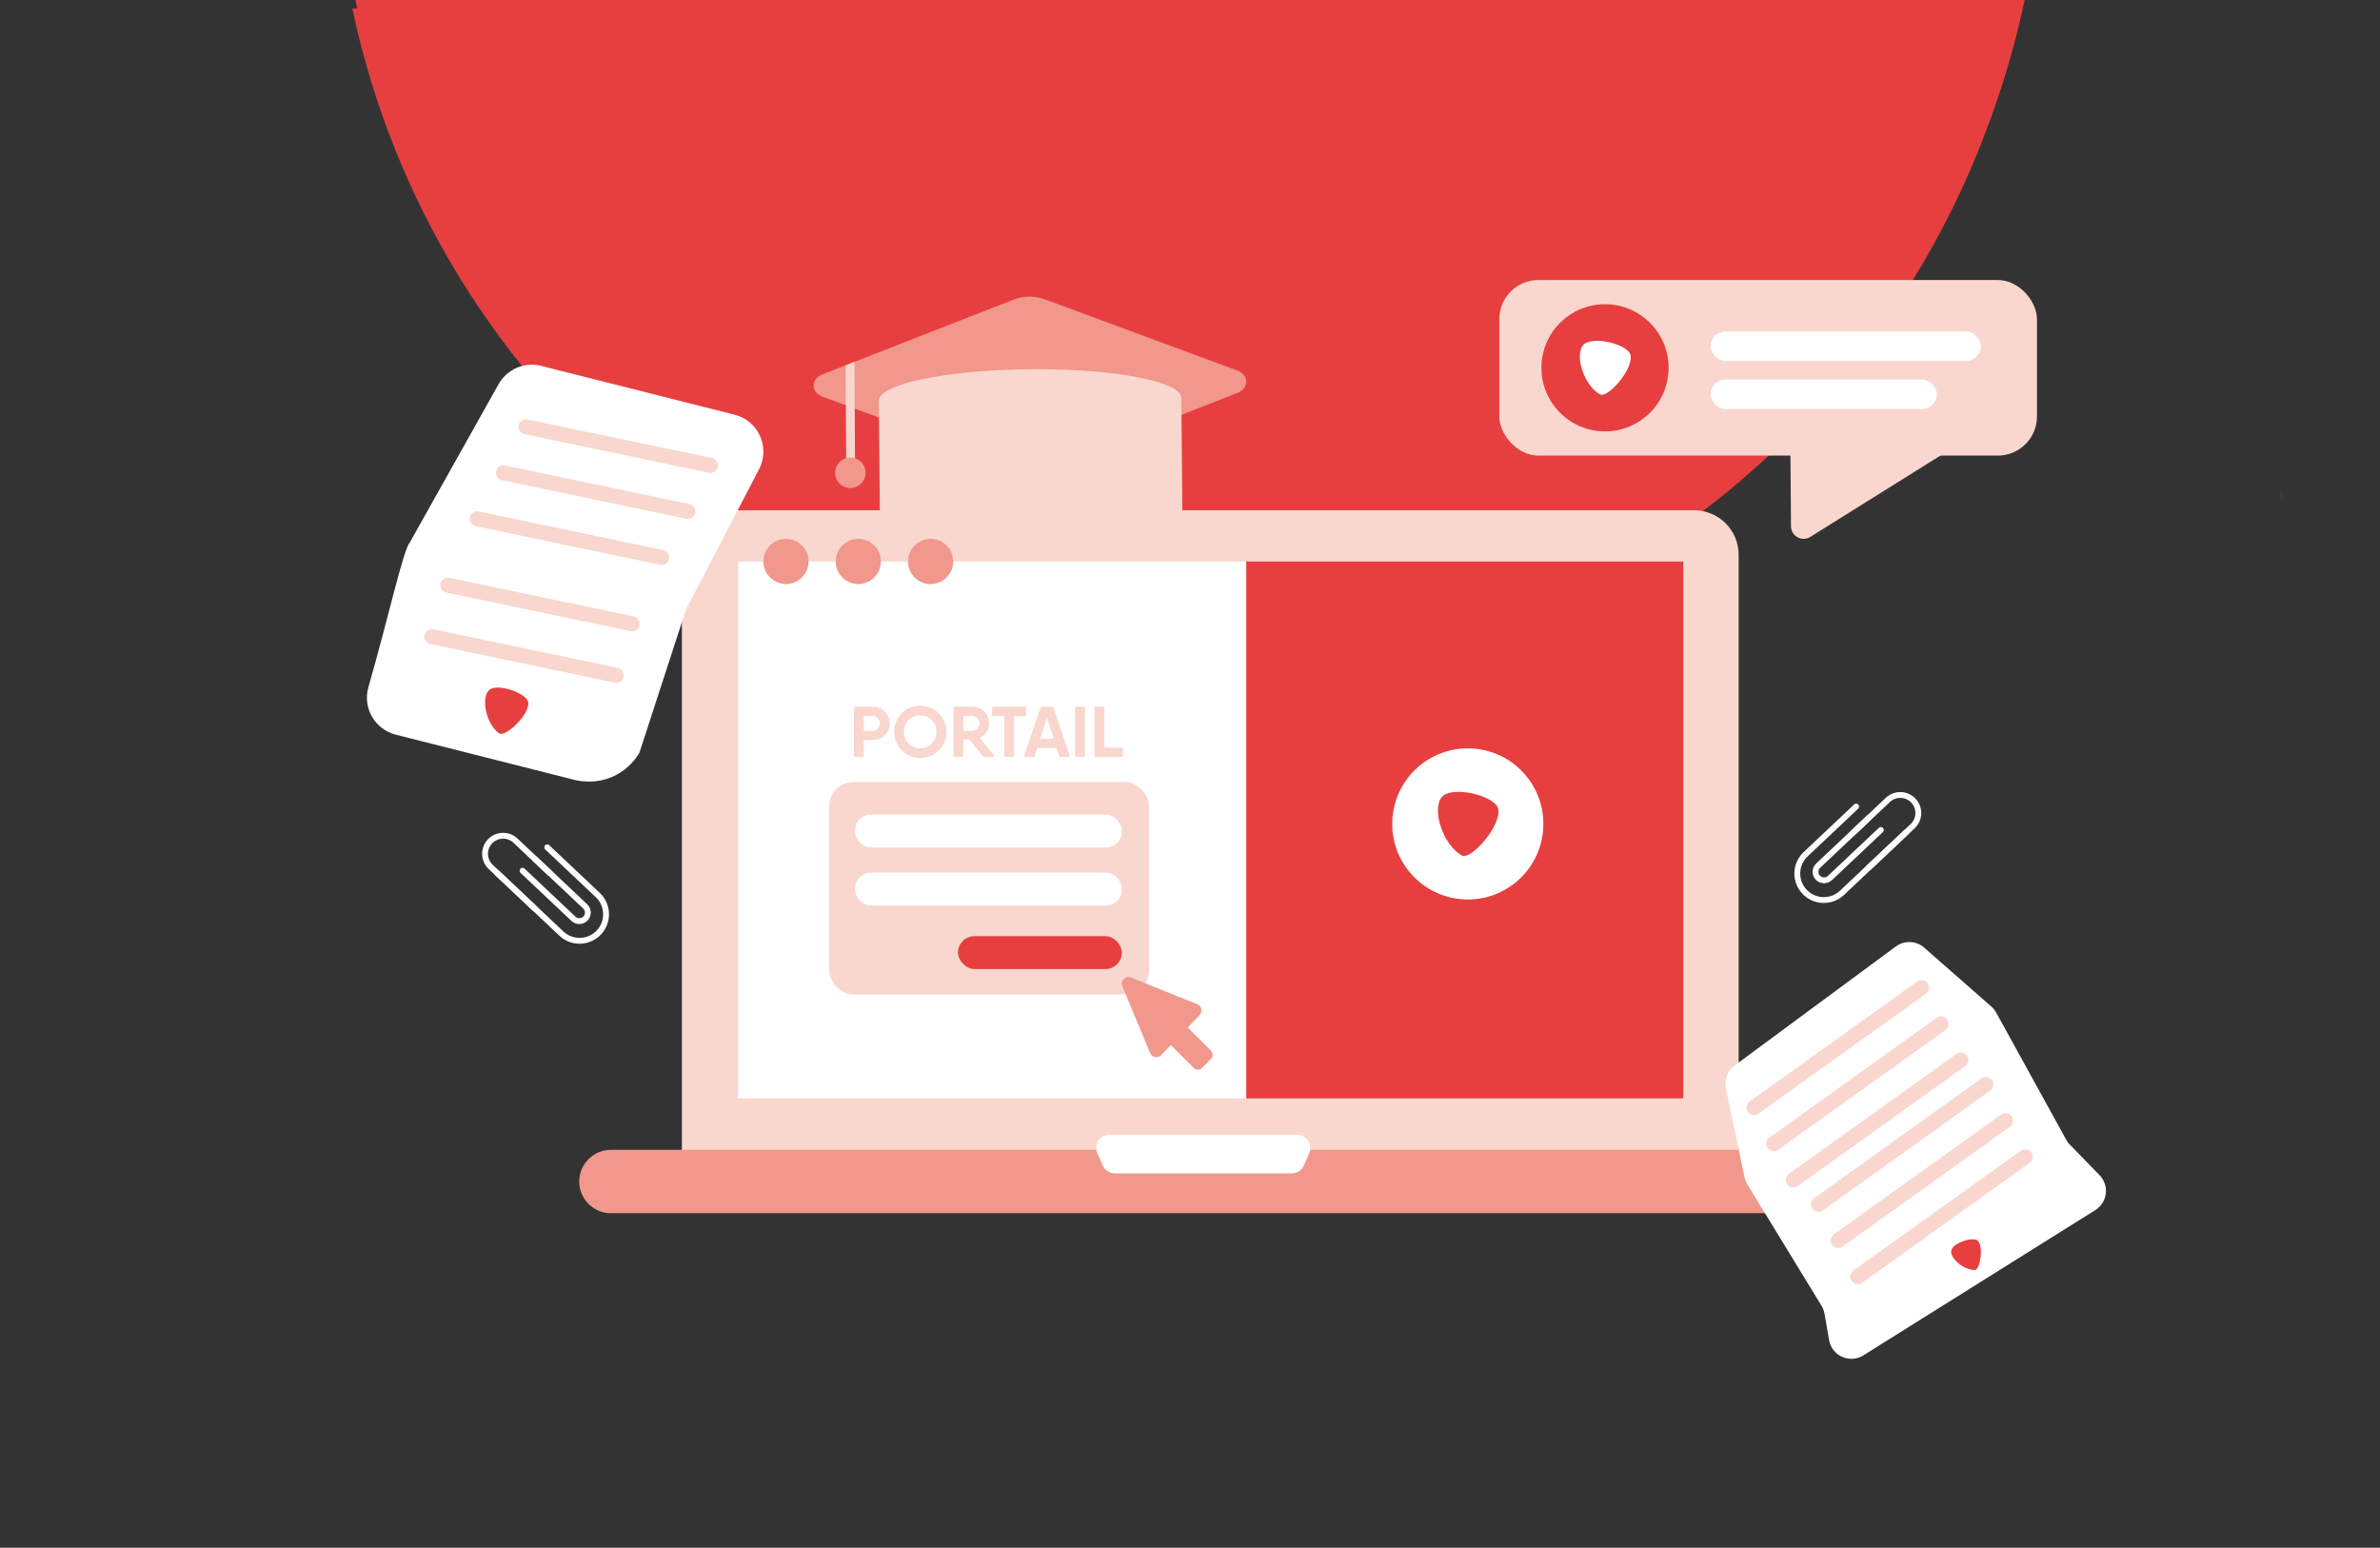 <?xml version="1.0" encoding="utf-8"?>
<svg xmlns="http://www.w3.org/2000/svg" viewBox="0 0 2848 1852">
  <rect x="0" y="0" width="2848" height="1852" fill="#333333" stroke="none"/>
  <defs>
    <style>
      .cls-1 {
        fill: #f9d7ce;
      }

      .cls-1, .cls-2, .cls-3, .cls-4 {
        stroke-width: 0px;
      }

      .cls-2 {
        fill: #e73f40;
      }

      .cls-3 {
        fill: #f1978b;
      }

      .cls-5 {
        stroke: #f9d7ce;
        stroke-width: 18px;
      }

      .cls-5, .cls-6 {
        fill: none;
        stroke-linecap: round;
        stroke-linejoin: round;
      }

      .cls-4 {
        fill: #fff;
      }

      .cls-6 {
        stroke: #fff;
        stroke-width: 7px;
      }
    </style>
  </defs>
  <g id="Calque_1" data-name="Calque 1">
    <path class="cls-2" d="M425.24,0c97.36,462.28,507.52,809.33,998.76,809.33C1915.24,809.33,2325.41,462.28,2422.76,0H425.24Z"/>
  </g>
  <g id="Calque_2" data-name="Calque 2">
    <g>
      <path class="cls-6" d="M2281.21,995.72l-77.01,72.63c-12.74,12.02-32.82,11.43-44.83-1.32-12.02-12.74-11.43-32.82,1.31-44.84,9.61-9.06,50.86-47.96,60.47-57.03"/>
      <path class="cls-6" d="M2236.3,1038.07l52.47-49.48c8.68-8.19,9.08-21.86.9-30.54-8.19-8.68-21.86-9.08-30.54-.9-6.55,6.18-34.65,32.67-41.2,38.85"/>
      <path class="cls-6" d="M2250.69,993.16l-60.94,57.47c-4.1,3.87-10.56,3.68-14.43-.42-3.87-4.1-3.68-10.56.42-14.43,3.09-2.92,57.04-53.79,60.13-56.71"/>
    </g>
    <path class="cls-2" d="M421.63,10.11c97.36,462.28,507.52,809.33,998.76,809.33,491.25,0,901.41-347.04,998.76-809.33H421.63Z"/>
    <g>
      <path class="cls-1" d="M2027.34,1436H869.19c-29.38,0-53.19-23.82-53.19-53.19v-719.01c0-29.38,23.82-53.2,53.19-53.2h1158.15c29.38,0,53.2,23.82,53.2,53.2v719.01c0,29.38-23.82,53.19-53.2,53.19"/>
      <path class="cls-3" d="M2151.04,1451.74H731.05c-20.86,0-37.93-17.07-37.93-37.93s17.07-37.93,37.93-37.93h1419.99c20.86,0,37.93,17.07,37.93,37.93s-17.07,37.93-37.93,37.93"/>
      <path class="cls-4" d="M1545.79,1404.08h-211.76c-6.25,0-11.9-3.68-14.43-9.39l-6.45-14.53c-4.63-10.44,3.01-22.19,14.43-22.19h224.65c11.42,0,19.06,11.75,14.43,22.19l-6.44,14.53c-2.53,5.71-8.19,9.39-14.43,9.39"/>
    </g>
    <rect class="cls-4" x="883.22" y="671.83" width="1131.01" height="642.56"/>
    <g>
      <path class="cls-4" d="M2727.43,584.94h0c1.84,4.95,2.69,9.35,3.12,12.6l.67,4.51-.67-4.51c-.29-2.58-.99-7.2-3.12-12.6"/>
      <path class="cls-3" d="M967.56,671.83c0,14.93-12.1,27.03-27.03,27.03s-27.03-12.1-27.03-27.03,12.1-27.03,27.03-27.03,27.03,12.1,27.03,27.03"/>
      <path class="cls-3" d="M1054.09,671.83c0,14.93-12.1,27.03-27.03,27.03s-27.03-12.1-27.03-27.03,12.1-27.03,27.03-27.03,27.03,12.1,27.03,27.03"/>
      <path class="cls-3" d="M1140.61,671.83c0,14.93-12.1,27.03-27.03,27.03s-27.03-12.1-27.03-27.03,12.1-27.03,27.03-27.03,27.03,12.1,27.03,27.03"/>
    </g>
    <rect class="cls-1" x="1794.12" y="335.08" width="643.4" height="210.08" rx="46.83" ry="46.83"/>
    <path class="cls-2" d="M1996.7,440.12c0,42.03-34.07,76.1-76.1,76.1s-76.1-34.07-76.1-76.1,34.07-76.1,76.1-76.1,76.1,34.07,76.1,76.1"/>
    <path class="cls-4" d="M1951.14,424.77c3.8,16.85-27.42,52.24-36.48,47.18-19.3-10.8-30.5-46.49-20.32-58.78,10.17-12.3,53.89-1.33,56.8,11.6"/>
    <rect class="cls-4" x="2046.9" y="396.65" width="323.39" height="35.23" rx="17.62" ry="17.62"/>
    <rect class="cls-4" x="2046.9" y="454.2" width="270.82" height="35.23" rx="17.62" ry="17.62"/>
    <path class="cls-1" d="M2329.27,507.66c-57.29.26-114.57.53-171.86.79-8.35.04-15.09,6.86-15.03,15.21.26,35.37.53,70.75.79,106.12.09,11.81,13.09,18.95,23.1,12.69,57.02-35.64,114.04-71.28,171.06-106.92,12.89-8.06,7.13-27.97-8.07-27.9Z"/>
    <g>
      <g id="_33" data-name="33">
        <g>
          <path class="cls-3" d="M1480.8,470.15l-228.77,89.44c-11.75,4.59-25.47,4.72-37.29.35l-191.94-70.99-10.58-3.91-27.86-10.31c-14.25-5.26-14.41-21.25-.25-26.78l27.87-10.89,10.53-4.12,190.38-74.43c11.74-4.59,25.45-4.71,37.29-.35l230.39,85.2c14.25,5.28,14.39,21.26.24,26.78Z"/>
          <path class="cls-1" d="M1051.64,479.58c-.18-19.94,80.7-36.85,180.65-37.78,99.96-.92,181.13,14.49,181.32,34.43l1.33,144.3-361.97,3.34-1.33-144.3Z"/>
        </g>
      </g>
      <polygon class="cls-1" points="1023.2 564.78 1012.64 564.84 1012.21 485.04 1011.97 437.06 1022.5 432.94 1022.8 488.94 1023.2 564.78"/>
      <circle class="cls-3" cx="1017.57" cy="565.72" r="18.21"/>
    </g>
    <rect class="cls-2" x="1491.33" y="671.83" width="522.89" height="642.56"/>
    <path class="cls-4" d="M1846.84,985.89c0,49.94-40.48,90.42-90.42,90.42s-90.42-40.48-90.42-90.42,40.48-90.42,90.42-90.42,90.42,40.48,90.42,90.42"/>
    <path class="cls-2" d="M1792.72,967.65c4.52,20.02-32.58,62.07-43.35,56.06-22.93-12.83-36.24-55.24-24.15-69.84,12.09-14.61,64.03-1.58,67.49,13.78"/>
    <rect class="cls-1" x="992.17" y="935.77" width="382.98" height="254.3" rx="29.11" ry="29.11"/>
    <rect class="cls-4" x="1023.2" y="974.72" width="319.25" height="39.4" rx="19.03" ry="19.03"/>
    <rect class="cls-4" x="1023.2" y="1044.19" width="319.25" height="39.4" rx="19.03" ry="19.03"/>
    <rect class="cls-2" x="1146.36" y="1120.19" width="196.09" height="39.4" rx="19.7" ry="19.7"/>
    <g>
      <path class="cls-1" d="M1064.65,865.63c0,11.05-8.92,20-20.32,20h-10.65v18.17c0,1.31-.73,2.04-2.04,2.04h-7.74c-1.31,0-2.04-.73-2.04-2.04v-56.13c0-1.31.73-2.05,2.04-2.05h20.43c11.4,0,20.32,8.93,20.32,20ZM1052.83,865.63c0-5.01-3.68-8.9-8.49-8.9h-10.65v17.81h10.65c4.82,0,8.49-3.91,8.49-8.9Z"/>
      <path class="cls-1" d="M1069.93,875.74c0-17.59,13.91-31.27,31.27-31.27s31.27,13.68,31.27,31.27-13.91,31.27-31.27,31.27-31.27-13.68-31.27-31.27ZM1120.64,875.74c0-11.57-8.52-19.74-19.44-19.74s-19.44,8.17-19.44,19.74,8.51,19.74,19.44,19.74,19.44-8.17,19.44-19.74Z"/>
      <path class="cls-1" d="M1187.78,905.85h-9.12c-1.05,0-1.87-.32-2.54-1.2l-16.04-19.66h-7.36v18.82c0,1.31-.73,2.05-2.04,2.05h-7.74c-1.31,0-2.04-.73-2.04-2.05v-56.13c0-1.31.73-2.04,2.04-2.04h20.75c11.07,0,20,8.92,20,20,0,7.45-4.57,14.16-11.24,17.36l16.53,20.31c1.08,1.31.51,2.54-1.2,2.54ZM1152.73,874.53h10.97c4.49,0,8.17-3.92,8.17-8.9s-3.68-8.9-8.17-8.9h-10.97v17.81Z"/>
      <path class="cls-1" d="M1228.02,847.67v7.27c0,1.31-.73,2.04-2.04,2.04h-12.48v46.82c0,1.31-.73,2.04-2.04,2.04h-7.74c-1.31,0-2.04-.73-2.04-2.04v-46.82h-12.48c-1.31,0-2.04-.73-2.04-2.04v-7.27c0-1.31.73-2.05,2.04-2.05h36.78c1.31,0,2.04.73,2.04,2.05Z"/>
      <path class="cls-1" d="M1278.18,905.85h-8.63c-1.14,0-1.96-.51-2.3-1.7l-2.9-9.1h-23.1l-2.9,9.1c-.34,1.18-1.16,1.7-2.3,1.7h-8.62c-1.48,0-2.2-.84-1.7-2.3l19.14-56.22c.34-1.12,1.23-1.7,2.36-1.7h11.14c1.14,0,2.02.58,2.36,1.7l19.14,56.22c.49,1.46-.22,2.3-1.7,2.3ZM1260.82,883.95l-8.02-25.16-8.02,25.16h16.03Z"/>
      <path class="cls-1" d="M1288.57,845.63h7.74c1.31,0,2.04.73,2.04,2.05v56.13c0,1.31-.73,2.04-2.04,2.04h-7.74c-1.31,0-2.04-.73-2.04-2.04v-56.13c0-1.31.73-2.05,2.04-2.05Z"/>
      <path class="cls-1" d="M1343.79,896.53v7.27c0,1.31-.73,2.04-2.04,2.04h-30.11c-1.31,0-2.04-.73-2.04-2.04v-56.13c0-1.31.73-2.05,2.04-2.05h7.74c1.31,0,2.04.73,2.04,2.05v46.82h20.32c1.31,0,2.04.73,2.04,2.04Z"/>
    </g>
    <path class="cls-3" d="M1449.16,1267.02l-10.91,10.91c-2.72,2.72-6.99,2.72-9.71,0l-27.45-27.45c-3.86,4.02-7.72,8.09-11.58,12.11-4.02,4.17-10.96,2.87-13.2-2.45-11.06-26.61-22.12-53.22-33.24-79.89-2.71-6.52,3.81-13.15,10.38-10.49,26.4,10.64,52.81,21.29,79.21,31.93,5.27,2.14,6.73,8.87,2.82,12.99-4.75,4.96-9.5,9.86-14.19,14.82l27.86,27.86c2.66,2.66,2.66,6.99,0,9.65"/>
    <g>
      <path class="cls-4" d="M2065.26,1302.35c7.46,35.48,14.91,70.96,22.37,106.44.64,3.02,1.78,5.91,3.39,8.55,29.57,48.4,59.14,96.79,88.71,145.19,1.78,2.91,2.99,6.14,3.57,9.5,1.82,10.49,3.63,20.98,5.45,31.47,3.28,18.96,24.73,28.54,41.04,18.33,92.52-57.95,185.04-115.89,277.56-173.84,14.62-9.15,17.06-29.46,5.03-41.82-11.84-12.17-23.69-24.34-35.54-36.51-1.69-1.74-3.14-3.7-4.31-5.82-27.94-50.71-55.87-101.43-83.8-152.14-1.52-2.75-3.5-5.22-5.86-7.29-26.76-23.49-53.53-46.97-80.29-70.45-9.57-8.4-23.69-8.99-33.93-1.43-64.33,47.5-128.65,94.99-192.98,142.49-8.52,6.29-12.59,16.98-10.41,27.34Z"/>
      <path class="cls-5" d="M2098.92,1325.34c66.79-47.8,133.58-95.61,200.37-143.41"/>
      <path class="cls-5" d="M2122.47,1368.61c66.79-47.8,133.58-95.61,200.37-143.41"/>
      <path class="cls-5" d="M2145.97,1411.9c66.79-47.8,133.58-95.61,200.37-143.41"/>
      <path class="cls-5" d="M2176.08,1441.07c66.79-47.8,133.58-95.61,200.37-143.41"/>
      <path class="cls-5" d="M2199.62,1484.34c66.79-47.8,133.58-95.61,200.37-143.41"/>
      <path class="cls-5" d="M2223.13,1527.62c66.79-47.8,133.58-95.61,200.37-143.41"/>
    </g>
    <path class="cls-4" d="M596.62,459.69c-35.37,63.07-70.73,126.14-106.1,189.21l330.51,80.06c29.09-55.83,58.19-111.65,87.28-167.48,13.6-26.1-.73-58.06-29.27-65.26-77.17-19.48-154.34-38.95-231.51-58.43-19.97-5.04-40.84,3.94-50.91,21.9Z"/>
    <path class="cls-4" d="M440.85,822.33c-7.08,24.74,7.7,50.43,32.64,56.74,70,17.71,140,35.42,209.99,53.13,5.49,1.64,28.32,7.79,52.35-4.1,16.88-8.36,25.76-21.36,29.25-27.2,18.65-57.31,37.29-114.62,55.94-171.93-45.44-22.16-105.71-46.2-179.04-62.15-57.25-12.45-108.76-17-151.47-17.91-7.96,8.97-24.92,87.02-49.67,173.42Z"/>
    <path class="cls-5" d="M516.69,761.82c73.56,15.4,147.12,30.79,220.68,46.19"/>
    <path class="cls-5" d="M535.85,700.23c73.56,15.4,147.12,30.79,220.68,46.19"/>
    <path class="cls-5" d="M571.09,620.85c73.56,15.4,147.12,30.79,220.68,46.19"/>
    <path class="cls-5" d="M602.4,565.77c73.56,15.4,147.12,30.79,220.68,46.19"/>
    <path class="cls-5" d="M629.43,510.68c73.56,15.4,147.12,30.79,220.68,46.19"/>
    <path class="cls-2" d="M632.12,840.64c1.82,14.58-27.58,41.97-34.83,36.92-15.45-10.76-21.96-41.92-12.32-51.48,9.64-9.57,45.76,3.36,47.15,14.55"/>
    <path class="cls-2" d="M2366.78,1484.75c7.15,7.2,2.64,34.55-3.45,34.86-12.97.64-29.68-13.63-28.44-22.92,1.23-9.29,26.41-17.47,31.89-11.94"/>
    <g>
      <path class="cls-6" d="M594.78,1044.51l77.01,72.63c12.74,12.02,32.82,11.43,44.83-1.32,12.02-12.74,11.43-32.82-1.31-44.84-9.61-9.06-50.86-47.96-60.47-57.03"/>
      <path class="cls-6" d="M639.69,1086.86l-52.47-49.48c-8.68-8.19-9.08-21.86-.9-30.54,8.19-8.68,21.86-9.08,30.54-.9,6.55,6.18,34.65,32.67,41.2,38.85"/>
      <path class="cls-6" d="M625.3,1041.95l60.94,57.47c4.1,3.87,10.56,3.68,14.43-.42,3.87-4.1,3.68-10.56-.42-14.43-3.09-2.92-57.04-53.79-60.13-56.71"/>
    </g>
  </g>
</svg>